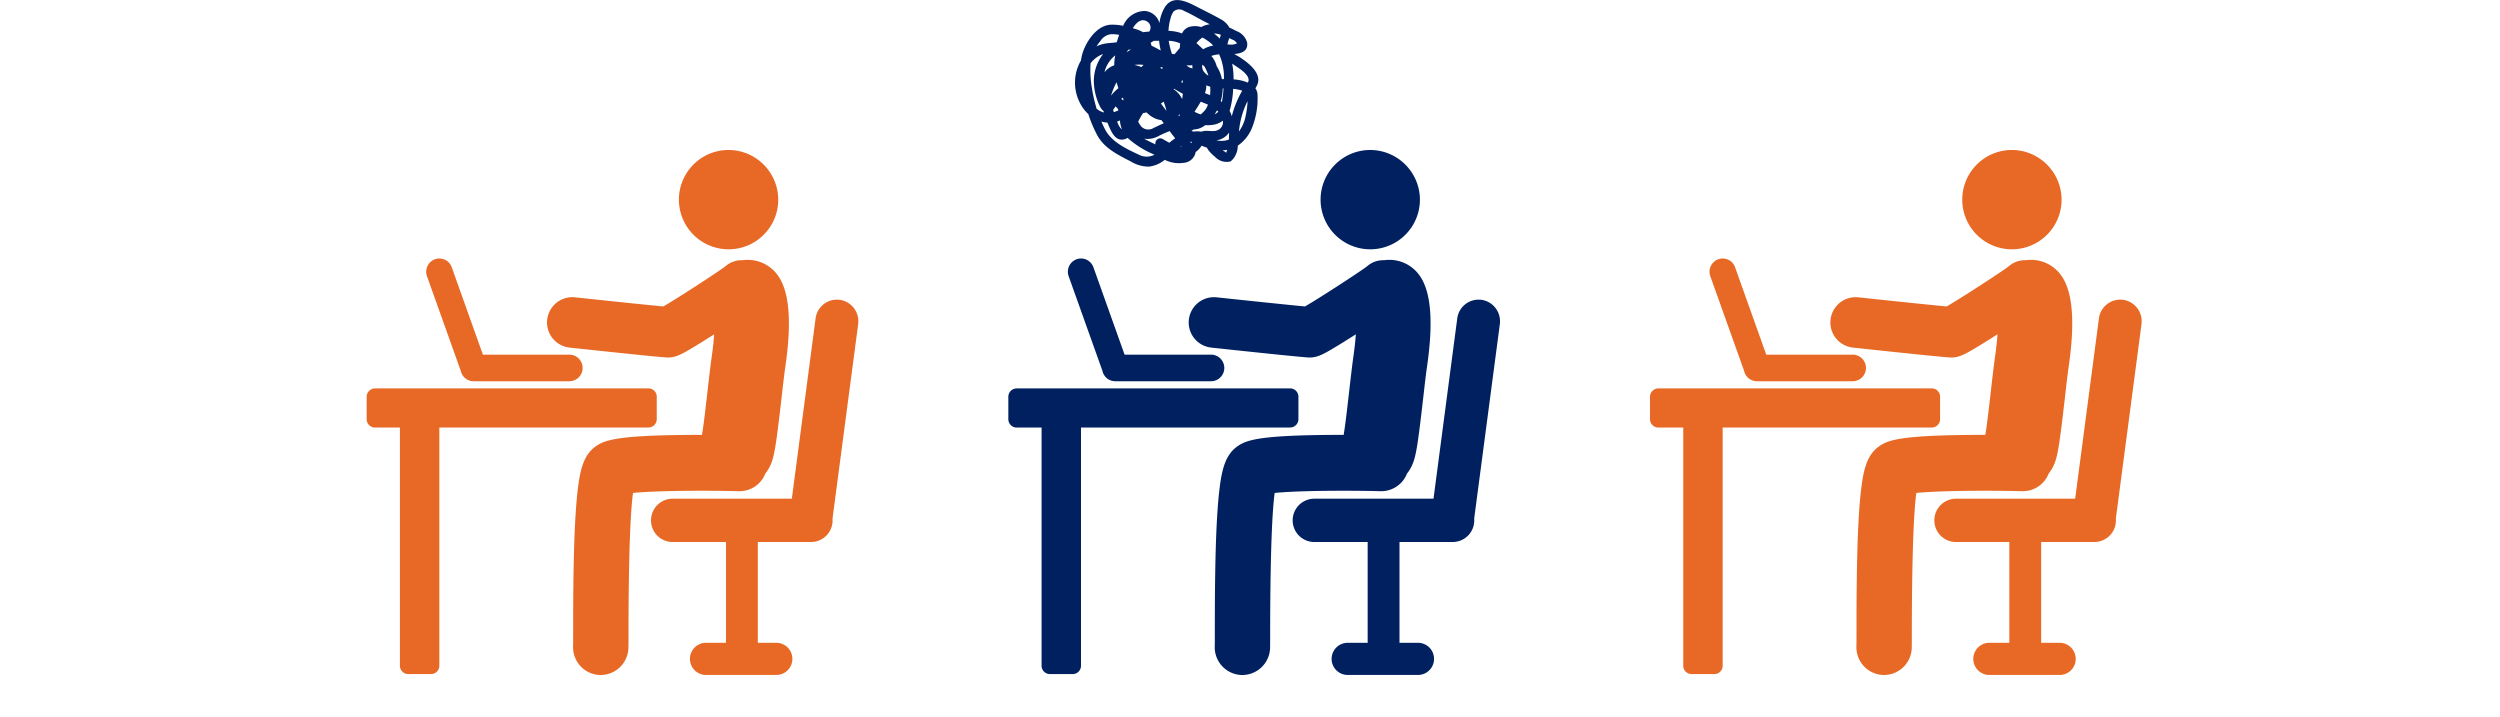<svg id="img-problem05.svg" xmlns="http://www.w3.org/2000/svg" width="300" height="86"><defs><style>.cls-2,.cls-3{fill:#e86925;fill-rule:evenodd}.cls-3{fill:#002060}</style></defs><path id="長方形_28" data-name="長方形 28" fill="#f9f9f9" fill-opacity="0" d="M0 6h300v80H0z"/><path id="シェイプ_13" data-name="シェイプ 13" class="cls-2" d="M1467.39 778.015a5.96 5.96 0 11-5.96-6.018 5.983 5.983 0 015.96 6.018zm-.1 8.963a4.44 4.44 0 00-4.18-1.754 2.992 2.992 0 00-2.1.762c-.9.678-5.68 3.792-7.41 4.787-2.27-.208-7.74-.789-10.66-1.1a3.034 3.034 0 00-.64 6.033c.4.042 9.77 1.056 11.64 1.188.08 0 .15.008.23.008.94 0 1.69-.424 3.06-1.246.8-.479 1.71-1.053 2.47-1.538-.05.713-.14 1.589-.29 2.656-.13.9-.29 2.257-.47 3.83-.19 1.706-.5 4.411-.7 5.582-.84 0-1.74 0-2.65.014-7.72.1-9.1.655-10.11 1.368-1.37.969-1.83 2.611-2.12 4.948-.18 1.406-.31 3.233-.41 5.585-.16 4.083-.17 8.664-.17 11.4 0 .954 0 1.779-.01 2.031a3.335 3.335 0 003.21 3.467h.11a3.339 3.339 0 003.32-3.24c.01-.347.01-.975.01-2.251.02-9.832.27-14.355.54-16.355 2.56-.256 8.08-.323 12.72-.209h.08a3.323 3.323 0 003.08-2.118 4.312 4.312 0 00.54-.853c.52-1.066.72-2.235 1.42-8.34.16-1.435.32-2.792.43-3.549.81-5.536.5-9.169-.94-11.106zm7.47 3a2.581 2.581 0 00-2.89 2.236l-2.85 21.629h-14.3a2.6 2.6 0 000 5.2h6.4v12.093h-2.44a1.93 1.93 0 000 3.859h8.52a1.93 1.93 0 000-3.859h-2.26V819.04h6.4a2.585 2.585 0 002.57-2.6 1.374 1.374 0 00-.01-.2l3.08-23.342a2.606 2.606 0 00-2.22-2.924zm-32.44 6.582h-10.37l-3.74-10.488a1.576 1.576 0 00-2.02-.959 1.593 1.593 0 00-.95 2.039l4.05 11.345a1.573 1.573 0 001.54 1.251h11.49a1.594 1.594 0 000-3.192zm9.5 4.049H1419a1.007 1.007 0 00-1 1.007v2.684a1.006 1.006 0 001 1.007h2.99v28.575a1 1 0 00.99 1.007h2.75a1 1 0 00.99-1.007V805.3h25.1a1 1 0 00.99-1.007v-2.684a1 1 0 00-.99-1.004z" transform="translate(-1220 -754)"/><path id="シェイプ_13-2" data-name="シェイプ 13" class="cls-3" d="M1390.39 778.015a5.96 5.96 0 11-5.96-6.018 5.983 5.983 0 015.96 6.018zm-.1 8.963a4.44 4.44 0 00-4.18-1.754 2.992 2.992 0 00-2.1.762c-.9.678-5.68 3.792-7.41 4.787-2.27-.208-7.74-.789-10.66-1.1a3.034 3.034 0 00-.64 6.033c.4.042 9.77 1.056 11.64 1.188.08 0 .15.008.23.008.94 0 1.69-.424 3.06-1.246.8-.479 1.71-1.053 2.47-1.538-.05.713-.14 1.589-.29 2.656-.13.9-.29 2.257-.47 3.83-.19 1.706-.5 4.411-.7 5.582-.84 0-1.74 0-2.65.014-7.72.1-9.1.655-10.11 1.368-1.37.969-1.83 2.611-2.12 4.948-.18 1.406-.31 3.233-.41 5.585-.16 4.083-.17 8.664-.17 11.4 0 .954 0 1.779-.01 2.031a3.333 3.333 0 003.2 3.467h.12a3.339 3.339 0 003.32-3.24c.01-.347.01-.975.01-2.251.02-9.832.27-14.355.54-16.355 2.56-.256 8.08-.323 12.72-.209h.08a3.323 3.323 0 003.08-2.118 4.312 4.312 0 00.54-.853c.52-1.066.72-2.235 1.42-8.34.16-1.435.32-2.792.43-3.549.81-5.536.5-9.169-.94-11.106zm7.47 3a2.581 2.581 0 00-2.89 2.236l-2.85 21.629h-14.3a2.6 2.6 0 000 5.2h6.4v12.093h-2.44a1.93 1.93 0 000 3.859h8.52a1.93 1.93 0 000-3.859h-2.26V819.04h6.4a2.585 2.585 0 002.57-2.6 1.374 1.374 0 00-.01-.2l3.08-23.342a2.606 2.606 0 00-2.22-2.924zm-32.44 6.582h-10.37l-3.74-10.488a1.576 1.576 0 00-2.02-.959 1.593 1.593 0 00-.95 2.039l4.05 11.345a1.573 1.573 0 001.54 1.251h11.49a1.594 1.594 0 000-3.192zm9.5 4.049H1342a1.007 1.007 0 00-1 1.007v2.684a1.006 1.006 0 001 1.007h2.99v28.575a1 1 0 00.99 1.007h2.75a1 1 0 00.99-1.007V805.3h25.1a1 1 0 00.99-1.007v-2.684a1 1 0 00-.99-1.004z" transform="translate(-1220 -754)"/><path id="シェイプ_14" data-name="シェイプ 14" class="cls-3" d="M1370.65 764.6c.05-.1.11-.194.16-.293.75-1.415-.93-2.7-1.95-3.385-.19-.128-.47-.273-.74-.441.87-.07 1.66-.344 1.54-1.35a2.024 2.024 0 00-1.28-1.4c-.28-.15-.56-.292-.85-.416a2.526 2.526 0 00-1.11-1.043c-.87-.5-1.79-.937-2.68-1.4-1.27-.659-3-1.574-3.98.029a5.048 5.048 0 00-.63 1.871 1.963 1.963 0 00-1.8-1.457 2.865 2.865 0 00-2.55 1.779 6.408 6.408 0 00-1.47-.131c-1.55.066-2.71 1.655-3.25 2.986a5.146 5.146 0 00-.34 1.3 5.3 5.3 0 00-.08 5.191 4.6 4.6 0 00.96 1.252 15.144 15.144 0 001.1 2.588c.84 1.522 2.49 2.321 3.98 3.085a4.054 4.054 0 002.23.626 3.726 3.726 0 001.86-.814 3.775 3.775 0 002.26.363 1.573 1.573 0 001.45-1.3 2.619 2.619 0 00.67-.689c.01-.021.03-.044.04-.066.21.083.43.164.64.236a3.047 3.047 0 00.24.377 4.533 4.533 0 00.73.716 1.9 1.9 0 001.88.551 2.436 2.436 0 00.85-1.839c0-.017.01-.034.01-.05a4.754 4.754 0 001.7-2.132 9.541 9.541 0 00.66-4.028 1.41 1.41 0 00-.25-.716zm-7.72 6.577c-.03-.05-.07-.1-.1-.148.03-.01.07-.02.11-.03a.975.975 0 00.11.048l-.12.128zm-11.93-6.79a12.447 12.447 0 01-.13-2.795 3.372 3.372 0 011.14-.953 2.6 2.6 0 01.36-.148 5.269 5.269 0 00-1.11 3.2 7.092 7.092 0 00.76 3.13 1.5 1.5 0 00.4.5c.02.061.03.121.05.181a2.352 2.352 0 01-.87-.444 18.148 18.148 0 01-.6-2.673zm14.86-6.354a3.339 3.339 0 01.63.123 2.167 2.167 0 01-.13.472 4.7 4.7 0 00-.68-.6c.06-.003.12-.002.18.003zm1.01 5.463l-.24-.01a4.326 4.326 0 00-.62-1.532 3.238 3.238 0 00-.65-1.242 3.652 3.652 0 01.94-.191 6.676 6.676 0 01.57 2.973zm-.55 6.015c-.65.456-1.45.015-2.14.289a3.566 3.566 0 00-.99-.007 2.502 2.502 0 01-.22-.105c.09-.048.2-.1.31-.159a2.234 2.234 0 001.35-.515 3.851 3.851 0 001.08-.064 2.481 2.481 0 001.03-.469 1.028 1.028 0 01-.42 1.028zm-4.52 2.061c-.06 0-.11 0-.16-.01a.754.754 0 01.1-.066zm-8.14-4.113l-.09-.276a1.322 1.322 0 00.17-.229c.04-.062.08-.124.11-.183a.593.593 0 01.14.116.924.924 0 01.23.349 3.955 3.955 0 01-.56.221zm12.43-.171c.03.034.07.071.11.109a1.4 1.4 0 01-.44.323c.1-.156.19-.314.28-.477a.253.253 0 00.05.043zm-11.53-1.423a1.8 1.8 0 01.16-.153c.03.061.07.122.1.184l-.03.163a2.4 2.4 0 00-.23-.196zm5.37 1.392c-.21-.28-.41-.559-.62-.838.11-.066.22-.141.33-.223.09.238.17.486.24.741.03.1.06.208.08.314zm3.12-5.434a.172.172 0 00.04-.009 1.918 1.918 0 00.01.414 3.7 3.7 0 00-.38-.134c-.1-.072-.2-.14-.31-.205 0-.019.01-.038.01-.056a2.417 2.417 0 00.63-.012zm1.48.149a5.26 5.26 0 01.48 1.112 1.821 1.821 0 01-.43-.347 1.071 1.071 0 01-.3-.973 3.2 3.2 0 01.25.206zm.26 4.966a1.927 1.927 0 01-.25.354 3.764 3.764 0 01-.45.435 3.557 3.557 0 01-.75-.317c.19-.283.37-.571.54-.855.07-.114.14-.231.21-.35.29.111.58.225.87.357a4.69 4.69 0 01-.17.374zm-7.81-4.89a6.7 6.7 0 00-.85-.257 4.17 4.17 0 011.11 0 1.214 1.214 0 00-.26.255zm4.91 1.544a2.176 2.176 0 01.05.362c-.06-.034-.13-.069-.2-.105l.15-.259zm2.7 1.583a2.543 2.543 0 00.17-.941 3.459 3.459 0 00.44.165h.03a6.968 6.968 0 01-.02 1.021c-.2-.085-.41-.167-.62-.247zm-5.18-2.881a3.069 3.069 0 01-.19-.243c.11.021.23.044.34.067zm1.42 2.424a.175.175 0 01.04-.044l.03-.022c.34.214.68.414 1.04.6-.02.215-.05.43-.08.645a2.929 2.929 0 00-.92-1.119c-.04-.023-.08-.043-.11-.062zm-5.63-4.424a3.217 3.217 0 01.2-.328 2.687 2.687 0 01.31-.019 2.767 2.767 0 00-.51.345zm-1.85 5.142h-.03c.03-.081.07-.168.09-.219a8.458 8.458 0 01.58-1.351c.04.162.09.32.14.472.02.078.05.159.08.241a6.094 6.094 0 00-.86.855zm7.67 1.321zm.58.957v.04c-.02.032-.03.064-.05.1a.2.2 0 01-.09.093c-.02-.031-.03-.064-.05-.1a1.82 1.82 0 00.19-.135zm-7.89-5.878a2.472 2.472 0 00-1.17.842c.02-.072.03-.144.05-.216a3.738 3.738 0 011.24-1.821 5.893 5.893 0 00-.12 1.193zm2.87 6.765a8.278 8.278 0 01.59-1.03 1.886 1.886 0 00.41-.088 3.341 3.341 0 001.01.72 2.543 2.543 0 00.78.209l.28.382c-.39.162-.77.357-1.19.544a1.182 1.182 0 01-1.48-.128 2.97 2.97 0 01-.4-.61zm10.05-2.351a1.248 1.248 0 00-.14-.112 5.772 5.772 0 00.24-1.534h.09a13.126 13.126 0 01-.19 1.644zm-1.2-6.948c.05.053.1.11.16.165a3.6 3.6 0 00-1.21.447.825.825 0 00-.1-.093c-.23-.214-.47-.436-.71-.652a4.454 4.454 0 01.71-.666 5.431 5.431 0 011.15.797zm-3.82 0c-.01.156-.02.311-.04.466l-.63.74c-.1-.016-.21-.033-.31-.051a9.017 9.017 0 01-.38-1.558 3.641 3.641 0 011.36.3v.1zm-2.52-.41c.02.2.05.4.08.586s.08.391.12.584c-.36-.2-.73-.4-1.11-.577-.03-.122-.07-.242-.1-.36a2.463 2.463 0 00.35-.219c.22-.006.44-.013.66-.015zm-4.7 9.565c.01.077.01.152.02.225a3.425 3.425 0 00.22.817.54.54 0 01-.19-.16 2.175 2.175 0 01-.38-.761 3.376 3.376 0 00.33-.122zm4.45 1.965a13.509 13.509 0 011.52-.691l.23.311c.14.184.28.368.43.553-.12.083-.24.168-.36.257s-.22.184-.33.28c-.29-.145-.56-.309-.82-.46a.589.589 0 00-.85.66l-.03-.018c-.43-.205-.9-.417-1.34-.669a2.758 2.758 0 001.55-.224zm7.12.42a2.244 2.244 0 001.54-.942c-.02.267-.02.554-.03.843a2.2 2.2 0 01-.38.116 2.964 2.964 0 01-1.13-.018zm1.93-3.176c-.03.1-.05.2-.07.306a2.644 2.644 0 00-.27-.668l.03-.1a11.117 11.117 0 00.4-2.542 5.078 5.078 0 01.81.137c.09.023.18.05.28.082-.14.243-.28.489-.4.742a12.417 12.417 0 00-.78 2.042zm1.93-3.941c-.02.057-.05.121-.08.188a4.905 4.905 0 00-1.31-.348c-.13-.018-.26-.03-.4-.038a9.87 9.87 0 00-.17-1.884c.17.108.34.216.5.329.47.32 1.61 1.049 1.46 1.752zm-1.38-4.522a1.72 1.72 0 01-1 .132h-.15a3.916 3.916 0 01.23-.761c.1.049.19.1.28.146a1.147 1.147 0 01.64.48zm-7.62-3.811a1.01 1.01 0 011.26-.082c.76.323 1.49.767 2.22 1.15l.87.45a3.159 3.159 0 00-1.03.337 2.5 2.5 0 00-1.23-.064 1.426 1.426 0 00-1.07.835c-.07-.028-.13-.054-.2-.078a5.149 5.149 0 00-1.42-.237 6.126 6.126 0 01.24-1.467 2.324 2.324 0 01.36-.845zm-3.13 1.213a.84.84 0 01.22 1.183c-.24.018-.49.042-.74.077a4.674 4.674 0 00-1.04-.424c-.06-.02-.13-.039-.19-.059.42-.692 1.03-1.249 1.75-.782zm-4.38 1.5a4.086 4.086 0 01.99.078c-.1.285-.2.586-.29.891-.44.064-.88.075-1.33.145a4.046 4.046 0 00-1.1.346 8.135 8.135 0 01.5-.686 1.707 1.707 0 011.23-.771zm3.38 14.469c-1.47-.682-3.26-1.512-4.05-2.988-.17-.323-.33-.659-.47-1a3.312 3.312 0 00.72.126l.12.292c.36.831.86 2.056 1.99 1.686a1.518 1.518 0 00.31-.142 11.141 11.141 0 003.23 2.014 1.994 1.994 0 01-1.85.015zm10.33-.347c-.1-.07-.21-.127-.32-.189a3.794 3.794 0 00.57-.056 1.679 1.679 0 01-.09.21c-.08.147.15.253-.16.038zm1.65-2.449c.03-.273.06-.545.11-.816a10.168 10.168 0 01.7-2.348 4.238 4.238 0 01.23-.469 11.133 11.133 0 01-.3 2.072 4.559 4.559 0 01-.74 1.564z" transform="translate(-1220 -754)"/><path id="シェイプ_13-3" data-name="シェイプ 13" class="cls-2" d="M1313.39 778.015a5.96 5.96 0 11-5.96-6.018 5.983 5.983 0 015.96 6.018zm-.1 8.963a4.44 4.44 0 00-4.18-1.754 2.992 2.992 0 00-2.1.762c-.9.678-5.68 3.792-7.41 4.787-2.27-.208-7.74-.789-10.66-1.1a3.034 3.034 0 00-.64 6.033c.4.042 9.77 1.056 11.64 1.188.08 0 .15.008.23.008.94 0 1.69-.424 3.06-1.246.8-.479 1.71-1.053 2.47-1.538-.05.713-.14 1.589-.29 2.656-.13.9-.29 2.257-.47 3.83-.19 1.706-.5 4.411-.7 5.582-.84 0-1.74 0-2.65.014-7.72.1-9.1.655-10.11 1.368-1.37.969-1.83 2.611-2.12 4.948-.18 1.406-.31 3.233-.41 5.585-.16 4.083-.17 8.664-.17 11.4 0 .954 0 1.779-.01 2.031a3.335 3.335 0 003.21 3.467h.11a3.339 3.339 0 003.32-3.24c.01-.347.01-.975.01-2.251.02-9.832.27-14.355.54-16.355 2.56-.256 8.08-.323 12.72-.209h.08a3.323 3.323 0 003.08-2.118 4.312 4.312 0 00.54-.853c.52-1.066.72-2.235 1.42-8.34.16-1.435.32-2.792.43-3.549.81-5.536.5-9.169-.94-11.106zm7.47 3a2.581 2.581 0 00-2.89 2.236l-2.85 21.629h-14.3a2.6 2.6 0 000 5.2h6.4v12.093h-2.44a1.93 1.93 0 000 3.859h8.52a1.93 1.93 0 000-3.859h-2.26V819.04h6.4a2.585 2.585 0 002.57-2.6 1.374 1.374 0 00-.01-.2l3.08-23.342a2.606 2.606 0 00-2.22-2.924zm-32.44 6.582h-10.37l-3.74-10.488a1.576 1.576 0 00-2.02-.959 1.593 1.593 0 00-.95 2.039l4.05 11.345a1.573 1.573 0 001.54 1.251h11.49a1.594 1.594 0 000-3.192zm9.5 4.049H1265a1.007 1.007 0 00-1 1.007v2.684a1.006 1.006 0 001 1.007h2.99v28.575a1 1 0 00.99 1.007h2.75a1 1 0 00.99-1.007V805.3h25.1a1 1 0 00.99-1.007v-2.684a1 1 0 00-.99-1.004z" transform="translate(-1220 -754)"/></svg>